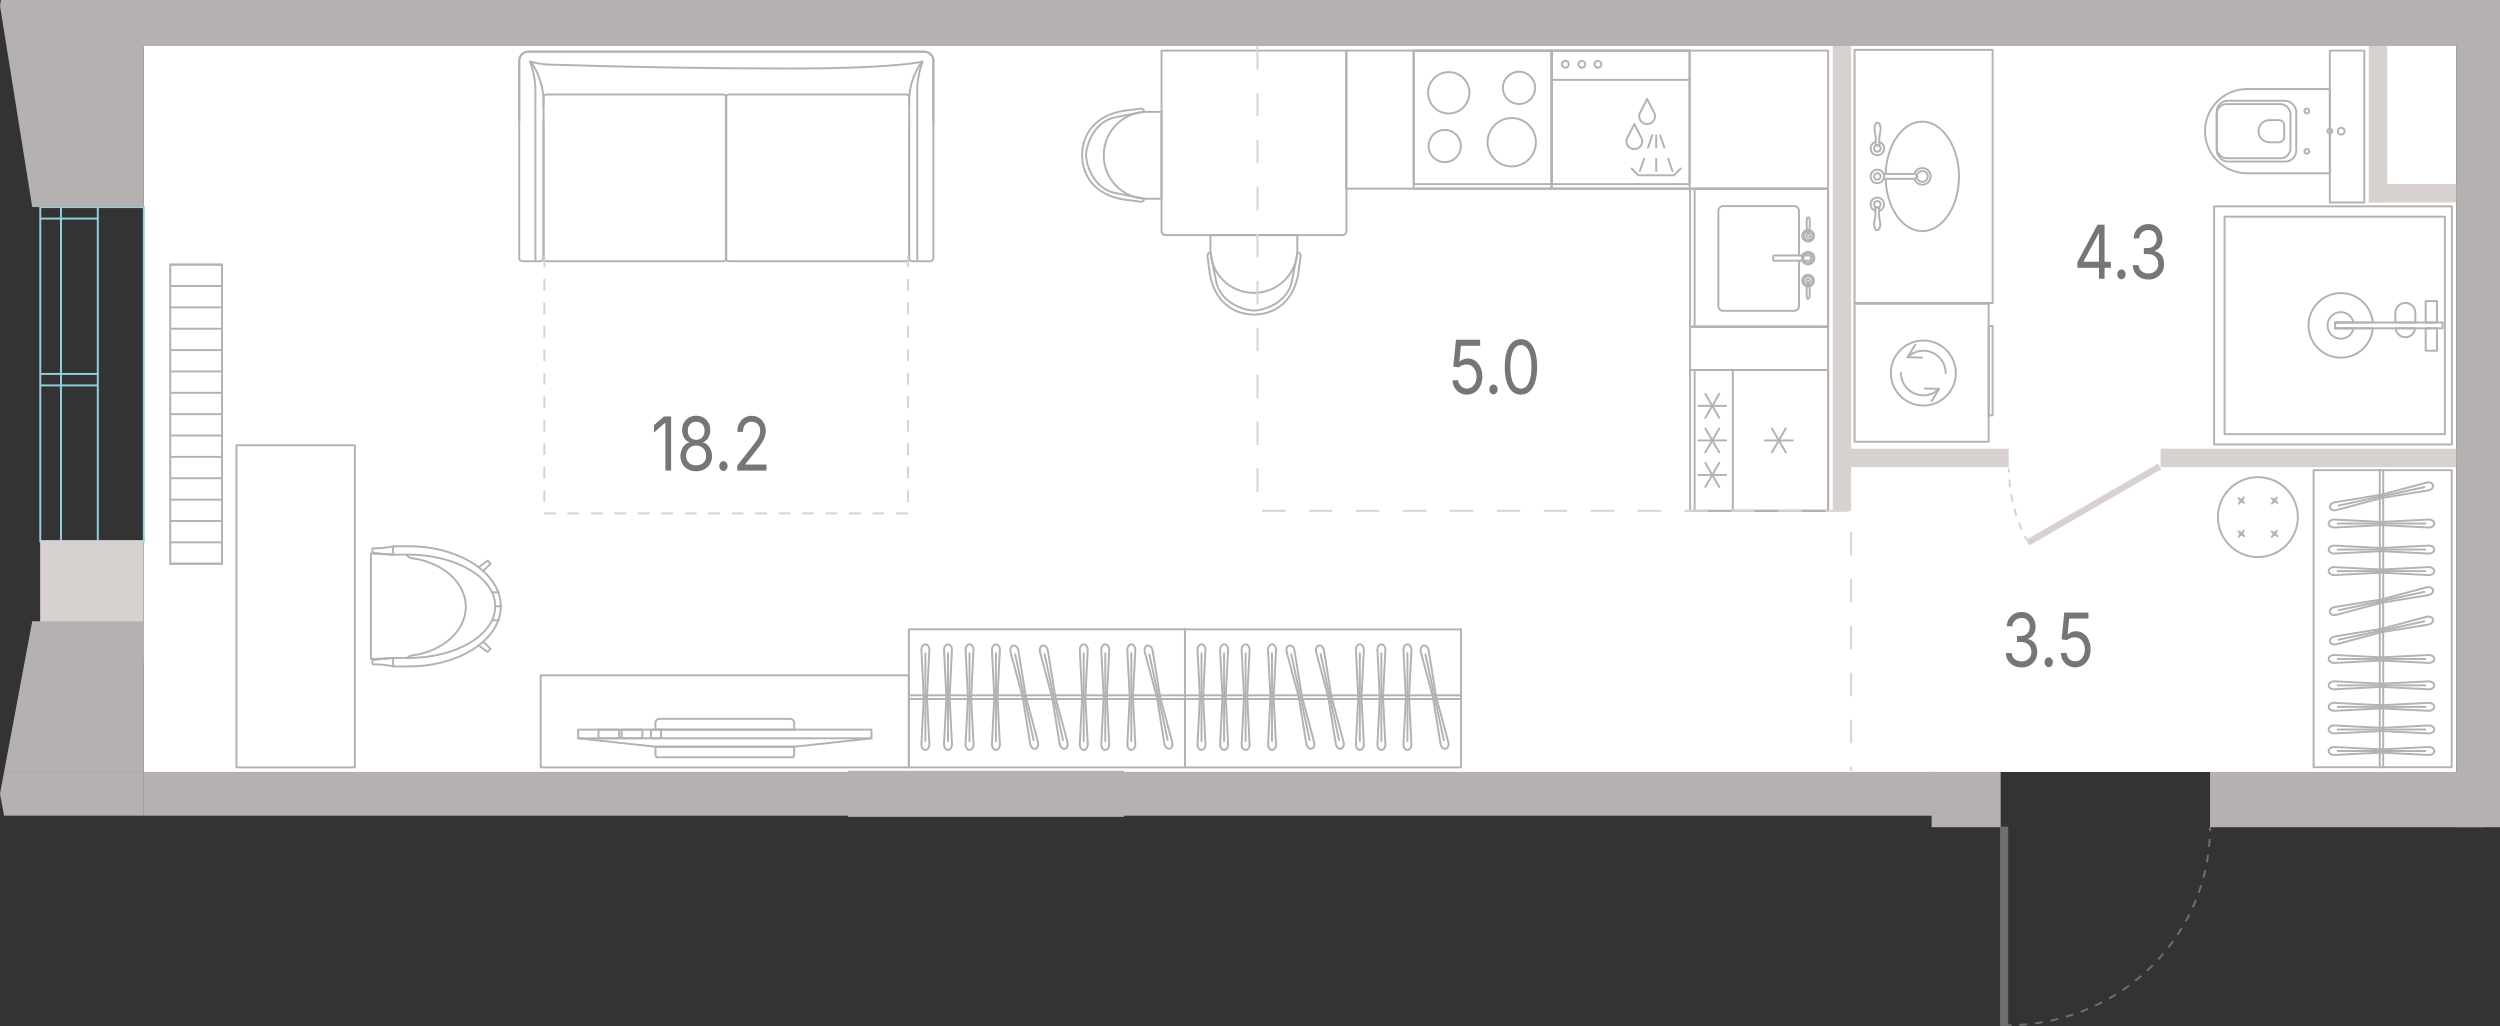 <?xml version="1.0" encoding="UTF-8"?>
<svg id="Layer_1" xmlns="http://www.w3.org/2000/svg" version="1.1" viewBox="0 0 639.12 262.37">
  <rect x="0" y="0" width="639.12" height="262.37" fill="#333333" stroke="none"/>
  <!-- Generator: Adobe Illustrator 29.8.1, SVG Export Plug-In . SVG Version: 2.1.1 Build 2)  -->
  <rect id="fl_6" x="36.77" y="11.76" width="591.18" height="185.59" fill="#fff"/>
  <g id="furniture">
    <g>
      <rect x="595.62" y="12.94" width="8.82" height="38.82" fill="none" stroke="#b4b1b0" stroke-linecap="round" stroke-linejoin="round" stroke-width=".5"/>
      <g>
        <path d="M595.62,44.3h-21.14c-5.95,0-10.77-4.82-10.77-10.77,0-5.95,4.82-10.77,10.77-10.77h21.14v21.53Z" fill="none" stroke="#b4b1b0" stroke-linecap="round" stroke-linejoin="round" stroke-width=".5"/>
        <rect x="566.7" y="25.76" width="20.33" height="15.55" rx="2.84" ry="2.84" fill="none" stroke="#b4b1b0" stroke-linecap="round" stroke-linejoin="round" stroke-width=".5"/>
        <rect x="566.7" y="26.61" width="18.85" height="13.84" rx="2.52" ry="2.52" fill="none" stroke="#b4b1b0" stroke-linecap="round" stroke-linejoin="round" stroke-width=".5"/>
        <path d="M582.56,36.38h-1.18s-.84,0-.84,0h-.32c-1.57,0-2.84-1.27-2.84-2.84,0-1.57,1.27-2.84,2.84-2.84h.32s.84,0,.84,0h1.18c.77,0,1.39.62,1.39,1.39v2.9c0,.77-.62,1.39-1.39,1.39Z" fill="none" stroke="#b4b1b0" stroke-linecap="round" stroke-linejoin="round" stroke-width=".5"/>
        <circle cx="598.53" cy="33.54" r=".86" fill="none" stroke="#b4b1b0" stroke-linecap="round" stroke-linejoin="round" stroke-width=".5"/>
        <circle cx="595.62" cy="33.54" r=".61" fill="none" stroke="#b4b1b0" stroke-linecap="round" stroke-linejoin="round" stroke-width=".5"/>
        <circle cx="589.73" cy="28.38" r=".61" fill="none" stroke="#b4b1b0" stroke-linecap="round" stroke-linejoin="round" stroke-width=".5"/>
        <circle cx="589.73" cy="38.69" r=".61" fill="none" stroke="#b4b1b0" stroke-linecap="round" stroke-linejoin="round" stroke-width=".5"/>
      </g>
    </g>
    <g>
      <rect x="474.12" y="77.65" width="34.28" height="35.29" fill="none" stroke="#b4b1b0" stroke-linecap="round" stroke-linejoin="round" stroke-width=".5"/>
      <circle cx="491.7" cy="95.37" r="8.31" fill="none" stroke="#b4b1b0" stroke-linecap="round" stroke-linejoin="round" stroke-width=".5"/>
      <rect x="508.39" y="83.37" width="1.02" height="22.82" fill="none" stroke="#b4b1b0" stroke-linecap="round" stroke-linejoin="round" stroke-width=".5"/>
      <path d="M495.74,99.4c-1.07,1.07-2.52,1.67-4.04,1.67-3.16,0-5.71-2.56-5.71-5.71" fill="none" stroke="#b4b1b0" stroke-linecap="round" stroke-linejoin="round" stroke-width=".5"/>
      <polyline points="492.03 99.32 495.74 99.4 493.81 102.58" fill="none" stroke="#b4b1b0" stroke-linecap="round" stroke-linejoin="round" stroke-width=".5"/>
      <path d="M487.66,91.33c1.08-1.07,2.52-1.67,4.04-1.67,3.16,0,5.71,2.56,5.71,5.71" fill="none" stroke="#b4b1b0" stroke-linecap="round" stroke-linejoin="round" stroke-width=".5"/>
      <polyline points="491.37 91.41 487.66 91.33 489.59 88.15" fill="none" stroke="#b4b1b0" stroke-linecap="round" stroke-linejoin="round" stroke-width=".5"/>
    </g>
    <g>
      <rect x="431.71" y="94.94" width="36" height="35.29" transform="translate(337.12 562.29) rotate(-90)" fill="none" stroke="#b4b1b0" stroke-linecap="round" stroke-linejoin="round" stroke-width=".5"/>
      <rect x="432.29" y="95.53" width="36" height="34.12" transform="translate(337.7 562.88) rotate(-90)" fill="none" stroke="#b4b1b0" stroke-linecap="round" stroke-linejoin="round" stroke-width=".5"/>
      <g>
        <line x1="458.29" y1="112.59" x2="451.22" y2="112.59" fill="none" stroke="#b4b1b0" stroke-linecap="round" stroke-linejoin="round" stroke-width=".5"/>
        <line x1="456.52" y1="109.53" x2="452.98" y2="115.65" fill="none" stroke="#b4b1b0" stroke-linecap="round" stroke-linejoin="round" stroke-width=".5"/>
        <line x1="452.98" y1="109.53" x2="456.52" y2="115.65" fill="none" stroke="#b4b1b0" stroke-linecap="round" stroke-linejoin="round" stroke-width=".5"/>
      </g>
      <g>
        <g>
          <line x1="441.28" y1="103.76" x2="434.21" y2="103.76" fill="none" stroke="#b4b1b0" stroke-linecap="round" stroke-linejoin="round" stroke-width=".5"/>
          <line x1="439.51" y1="100.7" x2="435.97" y2="106.82" fill="none" stroke="#b4b1b0" stroke-linecap="round" stroke-linejoin="round" stroke-width=".5"/>
          <line x1="435.97" y1="100.7" x2="439.51" y2="106.82" fill="none" stroke="#b4b1b0" stroke-linecap="round" stroke-linejoin="round" stroke-width=".5"/>
        </g>
        <g>
          <line x1="441.28" y1="112.59" x2="434.21" y2="112.59" fill="none" stroke="#b4b1b0" stroke-linecap="round" stroke-linejoin="round" stroke-width=".5"/>
          <line x1="439.51" y1="109.53" x2="435.97" y2="115.65" fill="none" stroke="#b4b1b0" stroke-linecap="round" stroke-linejoin="round" stroke-width=".5"/>
          <line x1="435.97" y1="109.53" x2="439.51" y2="115.65" fill="none" stroke="#b4b1b0" stroke-linecap="round" stroke-linejoin="round" stroke-width=".5"/>
        </g>
        <g>
          <line x1="441.28" y1="121.42" x2="434.21" y2="121.42" fill="none" stroke="#b4b1b0" stroke-linecap="round" stroke-linejoin="round" stroke-width=".5"/>
          <line x1="439.51" y1="118.35" x2="435.97" y2="124.48" fill="none" stroke="#b4b1b0" stroke-linecap="round" stroke-linejoin="round" stroke-width=".5"/>
          <line x1="435.97" y1="118.35" x2="439.51" y2="124.48" fill="none" stroke="#b4b1b0" stroke-linecap="round" stroke-linejoin="round" stroke-width=".5"/>
        </g>
      </g>
      <rect x="437.17" y="100.41" width="36" height="24.37" transform="translate(342.58 567.76) rotate(-90)" fill="none" stroke="#b4b1b0" stroke-linecap="round" stroke-linejoin="round" stroke-width=".5"/>
    </g>
    <g>
      <g>
        <rect x="361.41" y="12.94" width="35.3" height="35.29" fill="none" stroke="#b4b1b0" stroke-linecap="round" stroke-linejoin="round" stroke-width=".5"/>
        <rect x="361.41" y="12.94" width="35.3" height="34.12" fill="none" stroke="#b4b1b0" stroke-linecap="round" stroke-linejoin="round" stroke-width=".5"/>
      </g>
      <path d="M384.22,22.46c0,2.27,1.84,4.12,4.12,4.12s4.11-1.84,4.11-4.12-1.84-4.12-4.11-4.12-4.12,1.84-4.12,4.12" fill="none" stroke="#b4b1b0" stroke-linecap="round" stroke-linejoin="round" stroke-width=".5"/>
      <path d="M365.23,37.33c0,2.27,1.84,4.12,4.12,4.12s4.11-1.84,4.11-4.12-1.84-4.12-4.11-4.12c-2.28,0-4.12,1.84-4.12,4.12" fill="none" stroke="#b4b1b0" stroke-linecap="round" stroke-linejoin="round" stroke-width=".5"/>
      <path d="M365.08,23.72c0,2.92,2.37,5.29,5.29,5.29,2.92,0,5.29-2.37,5.29-5.29s-2.37-5.29-5.29-5.29c-2.92,0-5.29,2.37-5.29,5.29" fill="none" stroke="#b4b1b0" stroke-linecap="round" stroke-linejoin="round" stroke-width=".5"/>
      <path d="M380.29,36.36c0,3.41,2.77,6.18,6.18,6.18s6.18-2.77,6.18-6.18-2.77-6.18-6.18-6.18-6.18,2.77-6.18,6.18" fill="none" stroke="#b4b1b0" stroke-linecap="round" stroke-linejoin="round" stroke-width=".5"/>
    </g>
    <g>
      <g>
        <rect x="432.06" y="48.24" width="35.29" height="35.29" transform="translate(383.82 515.59) rotate(-90)" fill="none" stroke="#b4b1b0" stroke-linecap="round" stroke-linejoin="round" stroke-width=".5"/>
        <rect x="432.65" y="48.82" width="35.29" height="34.12" transform="translate(384.41 516.18) rotate(-90)" fill="none" stroke="#b4b1b0" stroke-linecap="round" stroke-linejoin="round" stroke-width=".5"/>
      </g>
      <g>
        <path d="M462.41,59.82c.17-.82.26-1.66.26-2.5s-.03-1.05-.1-1.58c-.07-.11-.19-.17-.31-.17s-.24.06-.31.17c-.07.53-.1,1.05-.1,1.58s.09,1.67.26,2.5" fill="none" stroke="#b4b1b0" stroke-linecap="round" stroke-linejoin="round" stroke-width=".5"/>
        <path d="M459.91,65.31v-11.38c0-.68-.55-1.24-1.24-1.24h-18.13c-.68,0-1.24.55-1.24,1.24v24.29c0,.68.55,1.24,1.24,1.24h18.13c.68,0,1.24-.55,1.24-1.24v-11.57" fill="none" stroke="#b4b1b0" stroke-linecap="round" stroke-linejoin="round" stroke-width=".5"/>
        <rect x="457.45" y="61.17" width="1.34" height="9.63" rx=".23" ry=".23" transform="translate(524.1 -392.14) rotate(90)" fill="none" stroke="#b4b1b0" stroke-linecap="round" stroke-linejoin="round" stroke-width=".5"/>
        <circle cx="462.25" cy="65.99" r="1.61" fill="none" stroke="#b4b1b0" stroke-linecap="round" stroke-linejoin="round" stroke-width=".5"/>
        <circle cx="462.25" cy="65.99" r="1.21" fill="none" stroke="#b4b1b0" stroke-linecap="round" stroke-linejoin="round" stroke-width=".5"/>
        <circle cx="462.25" cy="60.26" r="1.49" fill="none" stroke="#b4b1b0" stroke-linecap="round" stroke-linejoin="round" stroke-width=".5"/>
        <circle cx="462.25" cy="60.26" r="1.12" fill="none" stroke="#b4b1b0" stroke-linecap="round" stroke-linejoin="round" stroke-width=".5"/>
        <circle cx="462.25" cy="60.26" r=".47" fill="none" stroke="#b4b1b0" stroke-linecap="round" stroke-linejoin="round" stroke-width=".5"/>
        <circle cx="462.25" cy="71.74" r="1.49" fill="none" stroke="#b4b1b0" stroke-linecap="round" stroke-linejoin="round" stroke-width=".5"/>
        <circle cx="462.25" cy="71.74" r="1.12" fill="none" stroke="#b4b1b0" stroke-linecap="round" stroke-linejoin="round" stroke-width=".5"/>
        <circle cx="462.25" cy="71.74" r=".47" fill="none" stroke="#b4b1b0" stroke-linecap="round" stroke-linejoin="round" stroke-width=".5"/>
        <path d="M462.25,76.41c.36,0,.37-.69.37-.69.03-.38.05-1.01.03-1.59-.02-.58-.17-1.71-.25-1.96,0,0-.08.03-.17.03s-.14-.03-.14-.03c0,0-.19.86-.23,1.71-.04.86-.02,1.38.03,1.84,0,0,0,.69.36.69Z" fill="none" stroke="#b4b1b0" stroke-linecap="round" stroke-linejoin="round" stroke-width=".5"/>
      </g>
    </g>
    <rect x="344.12" y="12.94" width="123.24" height="35.29" fill="none" stroke="#b4b1b0" stroke-linecap="round" stroke-linejoin="round" stroke-width=".5"/>
    <rect x="432.06" y="83.53" width="35.29" height="11.06" fill="none" stroke="#b4b1b0" stroke-linecap="round" stroke-linejoin="round" stroke-width=".5"/>
    <g>
      <path d="M297.01,12.88h46.11c.58,0,1.05.47,1.05,1.05v45.18c0,.58-.47,1.05-1.05,1.05h-46.11V12.88h0Z" transform="translate(357.11 -284.07) rotate(90)" fill="none" stroke="#b4b1b0" stroke-linecap="round" stroke-linejoin="round" stroke-width=".5"/>
      <g>
        <path d="M309.46,64.54s-.31-.02-.57.28c-.26.3-.21.57-.21.57l.39,2.94c.65,7.39,4.95,12,11.52,12.09h0c6.57-.09,10.87-4.7,11.52-12.09l.39-2.93s.04-.27-.22-.57c-.26-.3-.57-.28-.57-.28" fill="none" stroke="#b4b1b0" stroke-linecap="round" stroke-linejoin="round" stroke-width=".5"/>
        <path d="M309.52,64.88s.3,1.86,1.42,7.21c1.12,5.34,7.18,7.3,9.64,7.3h0c2.46,0,8.52-1.95,9.64-7.3,1.12-5.34,1.42-7.21,1.42-7.21" fill="none" stroke="#b4b1b0" stroke-linecap="round" stroke-linejoin="round" stroke-width=".5"/>
        <path d="M331.65,63.82v-.34s0,0,0,0v-3.37s-22.2,0-22.2,0v1.08s0,2.3,0,2.3v.35c0,6.09,4.94,11.03,11.03,11.03h.15c6.09,0,11.03-4.94,11.03-11.03Z" fill="none" stroke="#b4b1b0" stroke-linecap="round" stroke-linejoin="round" stroke-width=".5"/>
      </g>
      <g>
        <path d="M292.51,50.8s.02.31-.28.57c-.3.26-.57.21-.57.21l-2.94-.39c-7.39-.65-12-4.95-12.09-11.52h0c.09-6.57,4.7-10.87,12.09-11.52l2.93-.39s.27-.04.57.22c.3.26.28.57.28.57" fill="none" stroke="#b4b1b0" stroke-linecap="round" stroke-linejoin="round" stroke-width=".5"/>
        <path d="M292.17,50.73s-1.86-.3-7.21-1.42c-5.34-1.12-7.3-7.18-7.3-9.64h0c0-2.46,1.95-8.52,7.3-9.64,5.34-1.12,7.21-1.42,7.21-1.42" fill="none" stroke="#b4b1b0" stroke-linecap="round" stroke-linejoin="round" stroke-width=".5"/>
        <path d="M293.22,28.61h.34s0,0,0,0h3.37v22.2h-3.72c-6.09,0-11.03-4.94-11.03-11.03v-.15c0-6.09,4.94-11.03,11.03-11.03Z" fill="none" stroke="#b4b1b0" stroke-linecap="round" stroke-linejoin="round" stroke-width=".5"/>
      </g>
    </g>
    <g>
      <rect x="591.47" y="120.2" width="35.29" height="75.94" fill="none" stroke="#b4b1b0" stroke-linecap="round" stroke-linejoin="round" stroke-width=".5"/>
      <g>
        <g>
          <path d="M596.73,167.44l12.11.61,12.06-.61c.78,0,1.42.46,1.42,1.02s-.63,1.02-1.42,1.02l-12.1-.61-12.07.61c-.78,0-1.42-.46-1.42-1.02s.63-1.02,1.42-1.02Z" fill="none" stroke="#b4b1b0" stroke-linecap="round" stroke-linejoin="round" stroke-width=".5"/>
          <line x1="597.61" y1="168.46" x2="620.03" y2="168.46" fill="none" stroke="#b4b1b0" stroke-linecap="round" stroke-linejoin="round" stroke-width=".5"/>
          <line x1="608.84" y1="168.05" x2="608.84" y2="168.88" fill="none" stroke="#b4b1b0" stroke-linecap="round" stroke-linejoin="round" stroke-width=".5"/>
        </g>
        <g>
          <path d="M596.73,132.82l12.11.61,12.06-.61c.78,0,1.42.46,1.42,1.02s-.63,1.02-1.42,1.02l-12.1-.61-12.07.61c-.78,0-1.42-.46-1.42-1.02s.63-1.02,1.42-1.02Z" fill="none" stroke="#b4b1b0" stroke-linecap="round" stroke-linejoin="round" stroke-width=".5"/>
          <line x1="597.61" y1="133.84" x2="620.03" y2="133.84" fill="none" stroke="#b4b1b0" stroke-linecap="round" stroke-linejoin="round" stroke-width=".5"/>
          <line x1="608.84" y1="133.42" x2="608.84" y2="134.25" fill="none" stroke="#b4b1b0" stroke-linecap="round" stroke-linejoin="round" stroke-width=".5"/>
        </g>
        <g>
          <path d="M596.73,139.48l12.11.61,12.06-.61c.78,0,1.42.46,1.42,1.02s-.63,1.02-1.42,1.02l-12.1-.61-12.07.61c-.78,0-1.42-.46-1.42-1.02s.63-1.02,1.42-1.02Z" fill="none" stroke="#b4b1b0" stroke-linecap="round" stroke-linejoin="round" stroke-width=".5"/>
          <line x1="597.61" y1="140.5" x2="620.03" y2="140.5" fill="none" stroke="#b4b1b0" stroke-linecap="round" stroke-linejoin="round" stroke-width=".5"/>
          <line x1="608.84" y1="140.09" x2="608.84" y2="140.92" fill="none" stroke="#b4b1b0" stroke-linecap="round" stroke-linejoin="round" stroke-width=".5"/>
        </g>
        <g>
          <path d="M596.73,144.98l12.11.61,12.06-.61c.78,0,1.42.46,1.42,1.02s-.63,1.02-1.42,1.02l-12.1-.61-12.07.61c-.78,0-1.42-.46-1.42-1.02s.63-1.02,1.42-1.02Z" fill="none" stroke="#b4b1b0" stroke-linecap="round" stroke-linejoin="round" stroke-width=".5"/>
          <line x1="597.61" y1="146" x2="620.03" y2="146" fill="none" stroke="#b4b1b0" stroke-linecap="round" stroke-linejoin="round" stroke-width=".5"/>
          <line x1="608.84" y1="145.59" x2="608.84" y2="146.42" fill="none" stroke="#b4b1b0" stroke-linecap="round" stroke-linejoin="round" stroke-width=".5"/>
        </g>
        <g>
          <path d="M596.73,174.18l12.11.61,12.06-.61c.78,0,1.42.46,1.42,1.02s-.63,1.02-1.42,1.02l-12.1-.61-12.07.61c-.78,0-1.42-.46-1.42-1.02s.63-1.02,1.42-1.02Z" fill="none" stroke="#b4b1b0" stroke-linecap="round" stroke-linejoin="round" stroke-width=".5"/>
          <line x1="597.61" y1="175.21" x2="620.03" y2="175.21" fill="none" stroke="#b4b1b0" stroke-linecap="round" stroke-linejoin="round" stroke-width=".5"/>
          <line x1="608.84" y1="174.79" x2="608.84" y2="175.62" fill="none" stroke="#b4b1b0" stroke-linecap="round" stroke-linejoin="round" stroke-width=".5"/>
        </g>
        <g>
          <path d="M596.73,179.68l12.11.61,12.06-.61c.78,0,1.42.46,1.42,1.02s-.63,1.02-1.42,1.02l-12.1-.61-12.07.61c-.78,0-1.42-.46-1.42-1.02s.63-1.02,1.42-1.02Z" fill="none" stroke="#b4b1b0" stroke-linecap="round" stroke-linejoin="round" stroke-width=".5"/>
          <line x1="597.61" y1="180.71" x2="620.03" y2="180.71" fill="none" stroke="#b4b1b0" stroke-linecap="round" stroke-linejoin="round" stroke-width=".5"/>
          <line x1="608.84" y1="180.29" x2="608.84" y2="181.12" fill="none" stroke="#b4b1b0" stroke-linecap="round" stroke-linejoin="round" stroke-width=".5"/>
        </g>
        <g>
          <path d="M596.73,185.46l12.11.61,12.06-.61c.78,0,1.42.46,1.42,1.02s-.63,1.02-1.42,1.02l-12.1-.61-12.07.61c-.78,0-1.42-.46-1.42-1.02s.63-1.02,1.42-1.02Z" fill="none" stroke="#b4b1b0" stroke-linecap="round" stroke-linejoin="round" stroke-width=".5"/>
          <line x1="597.61" y1="186.49" x2="620.03" y2="186.49" fill="none" stroke="#b4b1b0" stroke-linecap="round" stroke-linejoin="round" stroke-width=".5"/>
          <line x1="608.84" y1="186.07" x2="608.84" y2="186.9" fill="none" stroke="#b4b1b0" stroke-linecap="round" stroke-linejoin="round" stroke-width=".5"/>
        </g>
        <g>
          <path d="M596.73,190.97l12.11.61,12.06-.61c.78,0,1.42.46,1.42,1.02s-.63,1.02-1.42,1.02l-12.1-.61-12.07.61c-.78,0-1.42-.46-1.42-1.02s.63-1.02,1.42-1.02Z" fill="none" stroke="#b4b1b0" stroke-linecap="round" stroke-linejoin="round" stroke-width=".5"/>
          <line x1="597.61" y1="191.99" x2="620.03" y2="191.99" fill="none" stroke="#b4b1b0" stroke-linecap="round" stroke-linejoin="round" stroke-width=".5"/>
          <line x1="608.84" y1="191.57" x2="608.84" y2="192.4" fill="none" stroke="#b4b1b0" stroke-linecap="round" stroke-linejoin="round" stroke-width=".5"/>
        </g>
        <g>
          <path d="M596.79,128.42l11.96-1.94,11.66-3.12c.76-.16,1.48.15,1.6.7s-.4,1.13-1.17,1.3l-11.96,1.94-11.66,3.12c-.76.16-1.48-.15-1.6-.7s.4-1.13,1.17-1.3Z" fill="none" stroke="#b4b1b0" stroke-linecap="round" stroke-linejoin="round" stroke-width=".5"/>
          <line x1="597.86" y1="129.24" x2="619.77" y2="124.54" fill="none" stroke="#b4b1b0" stroke-linecap="round" stroke-linejoin="round" stroke-width=".5"/>
          <line x1="608.75" y1="126.48" x2="608.93" y2="127.29" fill="none" stroke="#b4b1b0" stroke-linecap="round" stroke-linejoin="round" stroke-width=".5"/>
        </g>
        <g>
          <path d="M596.79,155.2l11.96-1.94,11.66-3.12c.76-.16,1.48.15,1.6.7s-.4,1.13-1.17,1.3l-11.96,1.94-11.66,3.12c-.76.16-1.48-.15-1.6-.7s.4-1.13,1.17-1.3Z" fill="none" stroke="#b4b1b0" stroke-linecap="round" stroke-linejoin="round" stroke-width=".5"/>
          <line x1="597.86" y1="156.01" x2="619.77" y2="151.31" fill="none" stroke="#b4b1b0" stroke-linecap="round" stroke-linejoin="round" stroke-width=".5"/>
          <line x1="608.75" y1="153.25" x2="608.93" y2="154.07" fill="none" stroke="#b4b1b0" stroke-linecap="round" stroke-linejoin="round" stroke-width=".5"/>
        </g>
        <g>
          <path d="M596.79,162.72l11.96-1.94,11.66-3.12c.76-.16,1.48.15,1.6.7s-.4,1.13-1.17,1.3l-11.96,1.94-11.66,3.12c-.76.16-1.48-.15-1.6-.7s.4-1.13,1.17-1.3Z" fill="none" stroke="#b4b1b0" stroke-linecap="round" stroke-linejoin="round" stroke-width=".5"/>
          <line x1="597.86" y1="163.54" x2="619.77" y2="158.84" fill="none" stroke="#b4b1b0" stroke-linecap="round" stroke-linejoin="round" stroke-width=".5"/>
          <line x1="608.75" y1="160.78" x2="608.93" y2="161.59" fill="none" stroke="#b4b1b0" stroke-linecap="round" stroke-linejoin="round" stroke-width=".5"/>
        </g>
      </g>
      <g>
        <line x1="609.26" y1="196.13" x2="609.26" y2="120.2" fill="none" stroke="#b4b1b0" stroke-linecap="round" stroke-linejoin="round" stroke-width=".5"/>
        <line x1="608.38" y1="120.2" x2="608.38" y2="196.13" fill="none" stroke="#b4b1b0" stroke-linecap="round" stroke-linejoin="round" stroke-width=".5"/>
      </g>
    </g>
    <g>
      <rect x="250" y="143.24" width="35.29" height="70.59" transform="translate(446.17 -89.12) rotate(90)" fill="none" stroke="#b4b1b0" stroke-linecap="round" stroke-linejoin="round" stroke-width=".5"/>
      <g>
        <g>
          <path d="M255.62,166.14l-.61,12.11.61,12.06c0,.78-.46,1.42-1.02,1.42s-1.02-.63-1.02-1.42l.61-12.1-.61-12.07c0-.78.46-1.42,1.02-1.42s1.02.63,1.02,1.42Z" fill="none" stroke="#b4b1b0" stroke-linecap="round" stroke-linejoin="round" stroke-width=".5"/>
          <line x1="254.6" y1="167.02" x2="254.6" y2="189.44" fill="none" stroke="#b4b1b0" stroke-linecap="round" stroke-linejoin="round" stroke-width=".5"/>
          <line x1="255.01" y1="178.25" x2="254.18" y2="178.25" fill="none" stroke="#b4b1b0" stroke-linecap="round" stroke-linejoin="round" stroke-width=".5"/>
        </g>
        <g>
          <path d="M290.24,166.14l-.61,12.11.61,12.06c0,.78-.46,1.42-1.02,1.42s-1.02-.63-1.02-1.42l.61-12.1-.61-12.07c0-.78.46-1.42,1.02-1.42s1.02.63,1.02,1.42Z" fill="none" stroke="#b4b1b0" stroke-linecap="round" stroke-linejoin="round" stroke-width=".5"/>
          <line x1="289.22" y1="167.02" x2="289.22" y2="189.44" fill="none" stroke="#b4b1b0" stroke-linecap="round" stroke-linejoin="round" stroke-width=".5"/>
          <line x1="289.63" y1="178.25" x2="288.8" y2="178.25" fill="none" stroke="#b4b1b0" stroke-linecap="round" stroke-linejoin="round" stroke-width=".5"/>
        </g>
        <g>
          <path d="M283.58,166.14l-.61,12.11.61,12.06c0,.78-.46,1.42-1.02,1.42s-1.02-.63-1.02-1.42l.61-12.1-.61-12.07c0-.78.46-1.42,1.02-1.42s1.02.63,1.02,1.42Z" fill="none" stroke="#b4b1b0" stroke-linecap="round" stroke-linejoin="round" stroke-width=".5"/>
          <line x1="282.56" y1="167.02" x2="282.56" y2="189.44" fill="none" stroke="#b4b1b0" stroke-linecap="round" stroke-linejoin="round" stroke-width=".5"/>
          <line x1="282.97" y1="178.25" x2="282.14" y2="178.25" fill="none" stroke="#b4b1b0" stroke-linecap="round" stroke-linejoin="round" stroke-width=".5"/>
        </g>
        <g>
          <path d="M278.08,166.14l-.61,12.11.61,12.06c0,.78-.46,1.42-1.02,1.42s-1.02-.63-1.02-1.42l.61-12.1-.61-12.07c0-.78.46-1.42,1.02-1.42s1.02.63,1.02,1.42Z" fill="none" stroke="#b4b1b0" stroke-linecap="round" stroke-linejoin="round" stroke-width=".5"/>
          <line x1="277.05" y1="167.02" x2="277.05" y2="189.44" fill="none" stroke="#b4b1b0" stroke-linecap="round" stroke-linejoin="round" stroke-width=".5"/>
          <line x1="277.47" y1="178.25" x2="276.64" y2="178.25" fill="none" stroke="#b4b1b0" stroke-linecap="round" stroke-linejoin="round" stroke-width=".5"/>
        </g>
        <g>
          <path d="M248.88,166.14l-.61,12.11.61,12.06c0,.78-.46,1.42-1.02,1.42s-1.02-.63-1.02-1.42l.61-12.1-.61-12.07c0-.78.46-1.42,1.02-1.42s1.02.63,1.02,1.42Z" fill="none" stroke="#b4b1b0" stroke-linecap="round" stroke-linejoin="round" stroke-width=".5"/>
          <line x1="247.85" y1="167.02" x2="247.85" y2="189.44" fill="none" stroke="#b4b1b0" stroke-linecap="round" stroke-linejoin="round" stroke-width=".5"/>
          <line x1="248.27" y1="178.25" x2="247.44" y2="178.25" fill="none" stroke="#b4b1b0" stroke-linecap="round" stroke-linejoin="round" stroke-width=".5"/>
        </g>
        <g>
          <path d="M243.37,166.14l-.61,12.11.61,12.06c0,.78-.46,1.42-1.02,1.42s-1.02-.63-1.02-1.42l.61-12.1-.61-12.07c0-.78.46-1.42,1.02-1.42s1.02.63,1.02,1.42Z" fill="none" stroke="#b4b1b0" stroke-linecap="round" stroke-linejoin="round" stroke-width=".5"/>
          <line x1="242.35" y1="167.02" x2="242.35" y2="189.44" fill="none" stroke="#b4b1b0" stroke-linecap="round" stroke-linejoin="round" stroke-width=".5"/>
          <line x1="242.77" y1="178.25" x2="241.94" y2="178.25" fill="none" stroke="#b4b1b0" stroke-linecap="round" stroke-linejoin="round" stroke-width=".5"/>
        </g>
        <g>
          <path d="M237.59,166.14l-.61,12.11.61,12.06c0,.78-.46,1.42-1.02,1.42s-1.02-.63-1.02-1.42l.61-12.1-.61-12.07c0-.78.46-1.42,1.02-1.42s1.02.63,1.02,1.42Z" fill="none" stroke="#b4b1b0" stroke-linecap="round" stroke-linejoin="round" stroke-width=".5"/>
          <line x1="236.57" y1="167.02" x2="236.57" y2="189.44" fill="none" stroke="#b4b1b0" stroke-linecap="round" stroke-linejoin="round" stroke-width=".5"/>
          <line x1="236.99" y1="178.25" x2="236.16" y2="178.25" fill="none" stroke="#b4b1b0" stroke-linecap="round" stroke-linejoin="round" stroke-width=".5"/>
        </g>
        <g>
          <path d="M294.64,166.2l1.94,11.96,3.12,11.66c.16.76-.15,1.48-.7,1.6s-1.13-.4-1.3-1.17l-1.94-11.96-3.12-11.66c-.16-.76.15-1.48.7-1.6s1.13.4,1.3,1.17Z" fill="none" stroke="#b4b1b0" stroke-linecap="round" stroke-linejoin="round" stroke-width=".5"/>
          <line x1="293.82" y1="167.27" x2="298.52" y2="189.19" fill="none" stroke="#b4b1b0" stroke-linecap="round" stroke-linejoin="round" stroke-width=".5"/>
          <line x1="296.58" y1="178.16" x2="295.77" y2="178.34" fill="none" stroke="#b4b1b0" stroke-linecap="round" stroke-linejoin="round" stroke-width=".5"/>
        </g>
        <g>
          <path d="M267.86,166.2l1.94,11.96,3.12,11.66c.16.76-.15,1.48-.7,1.6s-1.13-.4-1.3-1.17l-1.94-11.96-3.12-11.66c-.16-.76.15-1.48.7-1.6s1.13.4,1.3,1.17Z" fill="none" stroke="#b4b1b0" stroke-linecap="round" stroke-linejoin="round" stroke-width=".5"/>
          <line x1="267.04" y1="167.27" x2="271.74" y2="189.19" fill="none" stroke="#b4b1b0" stroke-linecap="round" stroke-linejoin="round" stroke-width=".5"/>
          <line x1="269.8" y1="178.16" x2="268.99" y2="178.34" fill="none" stroke="#b4b1b0" stroke-linecap="round" stroke-linejoin="round" stroke-width=".5"/>
        </g>
        <g>
          <path d="M260.33,166.2l1.94,11.96,3.12,11.66c.16.76-.15,1.48-.7,1.6s-1.13-.4-1.3-1.17l-1.94-11.96-3.12-11.66c-.16-.76.15-1.48.7-1.6s1.13.4,1.3,1.17Z" fill="none" stroke="#b4b1b0" stroke-linecap="round" stroke-linejoin="round" stroke-width=".5"/>
          <line x1="259.52" y1="167.27" x2="264.22" y2="189.19" fill="none" stroke="#b4b1b0" stroke-linecap="round" stroke-linejoin="round" stroke-width=".5"/>
          <line x1="262.28" y1="178.16" x2="261.47" y2="178.34" fill="none" stroke="#b4b1b0" stroke-linecap="round" stroke-linejoin="round" stroke-width=".5"/>
        </g>
      </g>
      <g>
        <line x1="232.35" y1="178.7" x2="302.94" y2="178.7" fill="none" stroke="#b4b1b0" stroke-linecap="round" stroke-linejoin="round" stroke-width=".5"/>
        <line x1="302.94" y1="177.76" x2="232.35" y2="177.76" fill="none" stroke="#b4b1b0" stroke-linecap="round" stroke-linejoin="round" stroke-width=".5"/>
      </g>
    </g>
    <g>
      <rect x="320.59" y="143.24" width="35.29" height="70.59" transform="translate(516.76 -159.7) rotate(90)" fill="none" stroke="#b4b1b0" stroke-linecap="round" stroke-linejoin="round" stroke-width=".5"/>
      <g>
        <g>
          <path d="M326.21,166.14l-.61,12.11.61,12.06c0,.78-.46,1.42-1.02,1.42s-1.02-.63-1.02-1.42l.61-12.1-.61-12.07c0-.78.46-1.42,1.02-1.42s1.02.63,1.02,1.42Z" fill="none" stroke="#b4b1b0" stroke-linecap="round" stroke-linejoin="round" stroke-width=".5"/>
          <line x1="325.18" y1="167.02" x2="325.18" y2="189.44" fill="none" stroke="#b4b1b0" stroke-linecap="round" stroke-linejoin="round" stroke-width=".5"/>
          <line x1="325.6" y1="178.25" x2="324.77" y2="178.25" fill="none" stroke="#b4b1b0" stroke-linecap="round" stroke-linejoin="round" stroke-width=".5"/>
        </g>
        <g>
          <path d="M360.83,166.14l-.61,12.11.61,12.06c0,.78-.46,1.42-1.02,1.42s-1.02-.63-1.02-1.42l.61-12.1-.61-12.07c0-.78.46-1.42,1.02-1.42s1.02.63,1.02,1.42Z" fill="none" stroke="#b4b1b0" stroke-linecap="round" stroke-linejoin="round" stroke-width=".5"/>
          <line x1="359.81" y1="167.02" x2="359.81" y2="189.44" fill="none" stroke="#b4b1b0" stroke-linecap="round" stroke-linejoin="round" stroke-width=".5"/>
          <line x1="360.22" y1="178.25" x2="359.39" y2="178.25" fill="none" stroke="#b4b1b0" stroke-linecap="round" stroke-linejoin="round" stroke-width=".5"/>
        </g>
        <g>
          <path d="M354.17,166.14l-.61,12.11.61,12.06c0,.78-.46,1.42-1.02,1.42s-1.02-.63-1.02-1.42l.61-12.1-.61-12.07c0-.78.46-1.42,1.02-1.42s1.02.63,1.02,1.42Z" fill="none" stroke="#b4b1b0" stroke-linecap="round" stroke-linejoin="round" stroke-width=".5"/>
          <line x1="353.14" y1="167.02" x2="353.14" y2="189.44" fill="none" stroke="#b4b1b0" stroke-linecap="round" stroke-linejoin="round" stroke-width=".5"/>
          <line x1="353.56" y1="178.25" x2="352.73" y2="178.25" fill="none" stroke="#b4b1b0" stroke-linecap="round" stroke-linejoin="round" stroke-width=".5"/>
        </g>
        <g>
          <path d="M348.67,166.14l-.61,12.11.61,12.06c0,.78-.46,1.42-1.02,1.42s-1.02-.63-1.02-1.42l.61-12.1-.61-12.07c0-.78.46-1.42,1.02-1.42s1.02.63,1.02,1.42Z" fill="none" stroke="#b4b1b0" stroke-linecap="round" stroke-linejoin="round" stroke-width=".5"/>
          <line x1="347.64" y1="167.02" x2="347.64" y2="189.44" fill="none" stroke="#b4b1b0" stroke-linecap="round" stroke-linejoin="round" stroke-width=".5"/>
          <line x1="348.06" y1="178.25" x2="347.23" y2="178.25" fill="none" stroke="#b4b1b0" stroke-linecap="round" stroke-linejoin="round" stroke-width=".5"/>
        </g>
        <g>
          <path d="M319.46,166.14l-.61,12.11.61,12.06c0,.78-.46,1.42-1.02,1.42s-1.02-.63-1.02-1.42l.61-12.1-.61-12.07c0-.78.46-1.42,1.02-1.42s1.02.63,1.02,1.42Z" fill="none" stroke="#b4b1b0" stroke-linecap="round" stroke-linejoin="round" stroke-width=".5"/>
          <line x1="318.44" y1="167.02" x2="318.44" y2="189.44" fill="none" stroke="#b4b1b0" stroke-linecap="round" stroke-linejoin="round" stroke-width=".5"/>
          <line x1="318.85" y1="178.25" x2="318.03" y2="178.25" fill="none" stroke="#b4b1b0" stroke-linecap="round" stroke-linejoin="round" stroke-width=".5"/>
        </g>
        <g>
          <path d="M313.96,166.14l-.61,12.11.61,12.06c0,.78-.46,1.42-1.02,1.42s-1.02-.63-1.02-1.42l.61-12.1-.61-12.07c0-.78.46-1.42,1.02-1.42s1.02.63,1.02,1.42Z" fill="none" stroke="#b4b1b0" stroke-linecap="round" stroke-linejoin="round" stroke-width=".5"/>
          <line x1="312.94" y1="167.02" x2="312.94" y2="189.44" fill="none" stroke="#b4b1b0" stroke-linecap="round" stroke-linejoin="round" stroke-width=".5"/>
          <line x1="313.35" y1="178.25" x2="312.52" y2="178.25" fill="none" stroke="#b4b1b0" stroke-linecap="round" stroke-linejoin="round" stroke-width=".5"/>
        </g>
        <g>
          <path d="M308.18,166.14l-.61,12.11.61,12.06c0,.78-.46,1.42-1.02,1.42s-1.02-.63-1.02-1.42l.61-12.1-.61-12.07c0-.78.46-1.42,1.02-1.42s1.02.63,1.02,1.42Z" fill="none" stroke="#b4b1b0" stroke-linecap="round" stroke-linejoin="round" stroke-width=".5"/>
          <line x1="307.16" y1="167.02" x2="307.16" y2="189.44" fill="none" stroke="#b4b1b0" stroke-linecap="round" stroke-linejoin="round" stroke-width=".5"/>
          <line x1="307.57" y1="178.25" x2="306.74" y2="178.25" fill="none" stroke="#b4b1b0" stroke-linecap="round" stroke-linejoin="round" stroke-width=".5"/>
        </g>
        <g>
          <path d="M365.22,166.2l1.94,11.96,3.12,11.66c.16.76-.15,1.48-.7,1.6s-1.13-.4-1.3-1.17l-1.94-11.96-3.12-11.66c-.16-.76.15-1.48.7-1.6s1.13.4,1.3,1.17Z" fill="none" stroke="#b4b1b0" stroke-linecap="round" stroke-linejoin="round" stroke-width=".5"/>
          <line x1="364.41" y1="167.27" x2="369.11" y2="189.19" fill="none" stroke="#b4b1b0" stroke-linecap="round" stroke-linejoin="round" stroke-width=".5"/>
          <line x1="367.17" y1="178.16" x2="366.36" y2="178.34" fill="none" stroke="#b4b1b0" stroke-linecap="round" stroke-linejoin="round" stroke-width=".5"/>
        </g>
        <g>
          <path d="M338.45,166.2l1.94,11.96,3.12,11.66c.16.76-.15,1.48-.7,1.6s-1.13-.4-1.3-1.17l-1.94-11.96-3.12-11.66c-.16-.76.15-1.48.7-1.6s1.13.4,1.3,1.17Z" fill="none" stroke="#b4b1b0" stroke-linecap="round" stroke-linejoin="round" stroke-width=".5"/>
          <line x1="337.63" y1="167.27" x2="342.33" y2="189.19" fill="none" stroke="#b4b1b0" stroke-linecap="round" stroke-linejoin="round" stroke-width=".5"/>
          <line x1="340.39" y1="178.16" x2="339.58" y2="178.34" fill="none" stroke="#b4b1b0" stroke-linecap="round" stroke-linejoin="round" stroke-width=".5"/>
        </g>
        <g>
          <path d="M330.92,166.2l1.94,11.96,3.12,11.66c.16.76-.15,1.48-.7,1.6s-1.13-.4-1.3-1.17l-1.94-11.96-3.12-11.66c-.16-.76.15-1.48.7-1.6s1.13.4,1.3,1.17Z" fill="none" stroke="#b4b1b0" stroke-linecap="round" stroke-linejoin="round" stroke-width=".5"/>
          <line x1="330.11" y1="167.27" x2="334.81" y2="189.19" fill="none" stroke="#b4b1b0" stroke-linecap="round" stroke-linejoin="round" stroke-width=".5"/>
          <line x1="332.87" y1="178.16" x2="332.05" y2="178.34" fill="none" stroke="#b4b1b0" stroke-linecap="round" stroke-linejoin="round" stroke-width=".5"/>
        </g>
      </g>
      <g>
        <line x1="302.94" y1="178.7" x2="373.53" y2="178.7" fill="none" stroke="#b4b1b0" stroke-linecap="round" stroke-linejoin="round" stroke-width=".5"/>
        <line x1="373.53" y1="177.76" x2="302.94" y2="177.76" fill="none" stroke="#b4b1b0" stroke-linecap="round" stroke-linejoin="round" stroke-width=".5"/>
      </g>
    </g>
    <g>
      <path d="M572.69,136.44c0,.16.13.29.29.29s.29-.13.29-.29-.13-.29-.29-.29-.29.13-.29.29" fill="none" stroke="#b4b1b0" stroke-linecap="round" stroke-linejoin="round" stroke-width=".5"/>
      <path d="M581.17,136.44c0,.16.13.29.29.29s.29-.13.29-.29c0-.16-.13-.29-.29-.29s-.29.13-.29.29" fill="none" stroke="#b4b1b0" stroke-linecap="round" stroke-linejoin="round" stroke-width=".5"/>
      <path d="M581.18,127.95c0,.16.13.29.29.29s.29-.13.29-.29c0-.16-.13-.29-.29-.29s-.29.13-.29.29" fill="none" stroke="#b4b1b0" stroke-linecap="round" stroke-linejoin="round" stroke-width=".5"/>
      <path d="M572.7,127.96c0,.16.13.29.29.29s.29-.13.29-.29c0-.16-.13-.29-.29-.29s-.29.13-.29.29" fill="none" stroke="#b4b1b0" stroke-linecap="round" stroke-linejoin="round" stroke-width=".5"/>
      <line x1="573.16" y1="136.22" x2="573.61" y2="135.67" fill="none" stroke="#b4b1b0" stroke-linecap="round" stroke-linejoin="round" stroke-width=".5"/>
      <line x1="572.79" y1="136.67" x2="572.32" y2="137.26" fill="none" stroke="#b4b1b0" stroke-linecap="round" stroke-linejoin="round" stroke-width=".5"/>
      <line x1="573.2" y1="136.63" x2="573.72" y2="137.05" fill="none" stroke="#b4b1b0" stroke-linecap="round" stroke-linejoin="round" stroke-width=".5"/>
      <line x1="572.75" y1="136.26" x2="572.25" y2="135.85" fill="none" stroke="#b4b1b0" stroke-linecap="round" stroke-linejoin="round" stroke-width=".5"/>
      <line x1="581.64" y1="136.22" x2="582.09" y2="135.67" fill="none" stroke="#b4b1b0" stroke-linecap="round" stroke-linejoin="round" stroke-width=".5"/>
      <line x1="581.27" y1="136.67" x2="580.8" y2="137.26" fill="none" stroke="#b4b1b0" stroke-linecap="round" stroke-linejoin="round" stroke-width=".5"/>
      <line x1="581.68" y1="136.63" x2="582.2" y2="137.05" fill="none" stroke="#b4b1b0" stroke-linecap="round" stroke-linejoin="round" stroke-width=".5"/>
      <line x1="581.23" y1="136.26" x2="580.73" y2="135.85" fill="none" stroke="#b4b1b0" stroke-linecap="round" stroke-linejoin="round" stroke-width=".5"/>
      <line x1="581.66" y1="127.72" x2="582.1" y2="127.18" fill="none" stroke="#b4b1b0" stroke-linecap="round" stroke-linejoin="round" stroke-width=".5"/>
      <line x1="581.29" y1="128.18" x2="580.81" y2="128.76" fill="none" stroke="#b4b1b0" stroke-linecap="round" stroke-linejoin="round" stroke-width=".5"/>
      <line x1="581.7" y1="128.13" x2="582.21" y2="128.56" fill="none" stroke="#b4b1b0" stroke-linecap="round" stroke-linejoin="round" stroke-width=".5"/>
      <line x1="581.24" y1="127.77" x2="580.74" y2="127.36" fill="none" stroke="#b4b1b0" stroke-linecap="round" stroke-linejoin="round" stroke-width=".5"/>
      <line x1="573.17" y1="127.74" x2="573.62" y2="127.19" fill="none" stroke="#b4b1b0" stroke-linecap="round" stroke-linejoin="round" stroke-width=".5"/>
      <line x1="572.81" y1="128.19" x2="572.33" y2="128.78" fill="none" stroke="#b4b1b0" stroke-linecap="round" stroke-linejoin="round" stroke-width=".5"/>
      <line x1="573.22" y1="128.15" x2="573.73" y2="128.57" fill="none" stroke="#b4b1b0" stroke-linecap="round" stroke-linejoin="round" stroke-width=".5"/>
      <line x1="572.76" y1="127.78" x2="572.26" y2="127.37" fill="none" stroke="#b4b1b0" stroke-linecap="round" stroke-linejoin="round" stroke-width=".5"/>
      <circle cx="577.22" cy="132.2" r="10.22" fill="none" stroke="#b4b1b0" stroke-linecap="round" stroke-linejoin="round" stroke-width=".5"/>
    </g>
    <g>
      <rect x="173.53" y="137.35" width="23.53" height="94.12" transform="translate(.88 369.7) rotate(-90)" fill="none" stroke="#b4b1b0" stroke-linecap="round" stroke-linejoin="round" stroke-width=".5"/>
      <g>
        <polygon points="167.56 190.9 147.8 188.75 147.8 186.53 222.79 186.53 222.79 188.75 203.03 190.9 167.56 190.9" fill="none" stroke="#b4b1b0" stroke-linecap="round" stroke-linejoin="round" stroke-width=".5"/>
        <line x1="147.8" y1="188.75" x2="222.79" y2="188.75" fill="none" stroke="#b4b1b0" stroke-linecap="round" stroke-linejoin="round" stroke-width=".5"/>
        <rect x="154.55" y="184.99" width="2.23" height="5.3" rx=".14" ry=".14" transform="translate(-31.98 343.31) rotate(-90)" fill="none" stroke="#b4b1b0" stroke-linecap="round" stroke-linejoin="round" stroke-width=".5"/>
        <rect x="160.46" y="184.99" width="2.23" height="5.3" rx=".14" ry=".14" transform="translate(-26.07 349.21) rotate(-90)" fill="none" stroke="#b4b1b0" stroke-linecap="round" stroke-linejoin="round" stroke-width=".5"/>
        <rect x="166.6" y="186.34" width="2.23" height="2.59" rx=".1" ry=".1" transform="translate(-19.93 355.36) rotate(-90)" fill="none" stroke="#b4b1b0" stroke-linecap="round" stroke-linejoin="round" stroke-width=".5"/>
        <path d="M203.03,186.53v-1.76c0-.55-.45-1-1-1h-33.47c-.55,0-1,.45-1,1v1.76s35.47,0,35.47,0Z" fill="none" stroke="#b4b1b0" stroke-linecap="round" stroke-linejoin="round" stroke-width=".5"/>
        <polygon points="167.56 190.9 167.56 192.97 167.81 193.59 202.78 193.59 203.03 192.97 203.03 190.9 167.56 190.9" fill="none" stroke="#b4b1b0" stroke-linecap="round" stroke-linejoin="round" stroke-width=".5"/>
      </g>
    </g>
    <g>
      <g>
        <polyline points="123.58 164.07 125.4 165.87 124.68 166.67 122.38 165.02" fill="none" stroke="#b4b1b0" stroke-linecap="round" stroke-linejoin="round" stroke-width=".5"/>
        <path d="M100.65,168.22c-1.8.08-3.59.26-5.38.53-.06.17-.09.35-.09.54s.03.36.09.54h.12c1.76,0,3.53.18,5.26.54h3.83c13,0,23.55-6.88,23.55-15.36s-10.55-15.36-23.55-15.36h-3.83c-1.73.36-3.5.54-5.26.54h-.12c-.06.17-.09.35-.09.54s.03.36.09.54c1.79.27,3.58.44,5.38.53" fill="none" stroke="#b4b1b0" stroke-linecap="round" stroke-linejoin="round" stroke-width=".5"/>
        <path d="M100.65,141.79c-.13-.34-.2-.7-.2-1.07s.07-.73.2-1.07" fill="none" stroke="#b4b1b0" stroke-linecap="round" stroke-linejoin="round" stroke-width=".5"/>
        <path d="M100.65,168.21c-.13.34-.2.7-.2,1.07s.07.73.2,1.07" fill="none" stroke="#b4b1b0" stroke-linecap="round" stroke-linejoin="round" stroke-width=".5"/>
        <path d="M104.48,168.21h-3.83l-5.83.27h0s0-26.96,0-26.96l5.83.27h3.83c12.24.04,22.13,5.95,22.12,13.22,0,7.3-9.96,13.21-22.23,13.2h-.1" fill="none" stroke="#b4b1b0" stroke-linecap="round" stroke-linejoin="round" stroke-width=".5"/>
        <path d="M104.14,168.21c.27-.31.63-.52,1.02-.61,8.05-1.05,13.93-6.31,13.93-12.46s-5.88-11.42-13.93-12.46c-.52-.12-.97-.44-1.24-.89" fill="none" stroke="#b4b1b0" stroke-linecap="round" stroke-linejoin="round" stroke-width=".5"/>
        <line x1="126.74" y1="155" x2="128.17" y2="155" fill="none" stroke="#b4b1b0" stroke-linecap="round" stroke-linejoin="round" stroke-width=".5"/>
        <line x1="125.91" y1="158.57" x2="127.52" y2="158.57" fill="none" stroke="#b4b1b0" stroke-linecap="round" stroke-linejoin="round" stroke-width=".5"/>
        <line x1="125.91" y1="151.43" x2="127.52" y2="151.43" fill="none" stroke="#b4b1b0" stroke-linecap="round" stroke-linejoin="round" stroke-width=".5"/>
      </g>
      <polyline points="123.58 145.93 125.4 144.13 124.68 143.33 122.38 144.98" fill="none" stroke="#b4b1b0" stroke-linecap="round" stroke-linejoin="round" stroke-width=".5"/>
    </g>
    <rect x="60.45" y="113.82" width="30.27" height="82.35" fill="none" stroke="#b4b1b0" stroke-linecap="round" stroke-linejoin="round" stroke-width=".5"/>
    <g>
      <g>
        <rect x="396.65" y="12.94" width="35.29" height="35.29" fill="none" stroke="#b4b1b0" stroke-linecap="round" stroke-linejoin="round" stroke-width=".5"/>
        <rect x="396.65" y="12.94" width="35.29" height="34.12" fill="none" stroke="#b4b1b0" stroke-linecap="round" stroke-linejoin="round" stroke-width=".5"/>
      </g>
      <path d="M401.07,16.43c0,.49-.39.88-.88.88s-.89-.4-.89-.88.4-.88.89-.88.88.4.88.88" fill="none" stroke="#b4b1b0" stroke-linecap="round" stroke-linejoin="round" stroke-width=".5"/>
      <path d="M405.28,16.43c0,.49-.4.88-.88.88s-.89-.4-.89-.88.4-.88.89-.88.88.4.88.88" fill="none" stroke="#b4b1b0" stroke-linecap="round" stroke-linejoin="round" stroke-width=".5"/>
      <path d="M409.38,16.43c0,.49-.39.88-.88.88-.49,0-.88-.4-.88-.88s.39-.88.88-.88.88.4.88.88" fill="none" stroke="#b4b1b0" stroke-linecap="round" stroke-linejoin="round" stroke-width=".5"/>
      <line x1="396.65" y1="20.41" x2="431.94" y2="20.41" fill="none" stroke="#b4b1b0" stroke-linecap="round" stroke-linejoin="round" stroke-width=".5"/>
      <g>
        <g>
          <polyline points="417.13 43.08 418.86 44.81 427.95 44.81 429.67 43.08" fill="none" stroke="#b4b1b0" stroke-linecap="round" stroke-linejoin="round" stroke-width=".5"/>
          <line x1="423.4" y1="43.7" x2="423.4" y2="40.63" fill="none" stroke="#b4b1b0" stroke-linecap="round" stroke-linejoin="round" stroke-width=".5"/>
          <line x1="423.4" y1="37.66" x2="423.4" y2="34.6" fill="none" stroke="#b4b1b0" stroke-linecap="round" stroke-linejoin="round" stroke-width=".5"/>
          <line x1="422.39" y1="34.6" x2="421.31" y2="37.74" fill="none" stroke="#b4b1b0" stroke-linecap="round" stroke-linejoin="round" stroke-width=".5"/>
          <line x1="420.33" y1="40.55" x2="419.24" y2="43.7" fill="none" stroke="#b4b1b0" stroke-linecap="round" stroke-linejoin="round" stroke-width=".5"/>
          <line x1="424.42" y1="34.6" x2="425.5" y2="37.74" fill="none" stroke="#b4b1b0" stroke-linecap="round" stroke-linejoin="round" stroke-width=".5"/>
          <line x1="426.48" y1="40.55" x2="427.56" y2="43.7" fill="none" stroke="#b4b1b0" stroke-linecap="round" stroke-linejoin="round" stroke-width=".5"/>
        </g>
        <path d="M419.75,35.52c.06.18.08.38.08.58,0,1.11-.9,2.02-2.02,2.02s-2.02-.9-2.02-2.02c0-.2.03-.4.09-.59l1.93-3.81,1.93,3.81Z" fill="none" stroke="#b4b1b0" stroke-linecap="round" stroke-linejoin="round" stroke-width=".5"/>
        <path d="M423.02,29.11c.06.18.08.38.08.58,0,1.11-.9,2.02-2.02,2.02s-2.02-.9-2.02-2.02c0-.2.03-.4.09-.59l1.93-3.81,1.93,3.81Z" fill="none" stroke="#b4b1b0" stroke-linecap="round" stroke-linejoin="round" stroke-width=".5"/>
      </g>
    </g>
    <g>
      <rect x="566.03" y="52.75" width="60.78" height="60.87" fill="none" stroke="#b4b1b0" stroke-linecap="round" stroke-linejoin="round" stroke-width=".5"/>
      <g>
        <g>
          <rect x="620.12" y="76.97" width="2.89" height="5.48" fill="none" stroke="#b4b1b0" stroke-linecap="round" stroke-linejoin="round" stroke-width=".5"/>
          <rect x="620.12" y="83.93" width="2.89" height="5.72" fill="none" stroke="#b4b1b0" stroke-linecap="round" stroke-linejoin="round" stroke-width=".5"/>
        </g>
        <rect x="596.96" y="82.45" width="27.47" height="1.48" fill="none" stroke="#b4b1b0" stroke-linecap="round" stroke-linejoin="round" stroke-width=".5"/>
        <g>
          <path d="M612.42,83.93c.14,1.28,1.18,2.29,2.5,2.29,1.32,0,2.36-1.01,2.5-2.29h-5Z" fill="none" stroke="#b4b1b0" stroke-linecap="round" stroke-linejoin="round" stroke-width=".5"/>
          <path d="M617.48,82.45v-2.47c0-1.41-1.14-2.55-2.55-2.55-1.41,0-2.55,1.14-2.55,2.55v2.47s5.11,0,5.11,0Z" fill="none" stroke="#b4b1b0" stroke-linecap="round" stroke-linejoin="round" stroke-width=".5"/>
        </g>
        <path d="M596.96,83.93v-1.48h9.65c-.38-4.21-3.87-7.52-8.18-7.52-4.56,0-8.26,3.7-8.26,8.26s3.7,8.25,8.26,8.25c4.31,0,7.8-3.31,8.18-7.52h-9.65Z" fill="none" stroke="#b4b1b0" stroke-linecap="round" stroke-linejoin="round" stroke-width=".5"/>
        <path d="M596.96,83.93v-1.48h4.72c-.35-1.51-1.64-2.66-3.25-2.66-1.88,0-3.4,1.52-3.4,3.4,0,1.88,1.52,3.4,3.4,3.4,1.62,0,2.91-1.15,3.25-2.66h-4.72Z" fill="none" stroke="#b4b1b0" stroke-linecap="round" stroke-linejoin="round" stroke-width=".5"/>
      </g>
      <rect x="569.07" y="55.03" width="55.6" height="56.31" transform="translate(680.05 -513.68) rotate(90)" fill="none" stroke="#b4b1b0" stroke-linecap="round" stroke-linejoin="round" stroke-width=".5"/>
    </g>
    <rect x="474.12" y="12.75" width="35.29" height="64.71" fill="none" stroke="#b4b1b0" stroke-linecap="round" stroke-linejoin="round" stroke-width=".5"/>
    <g>
      <circle cx="479.94" cy="45.1" r="1.73" fill="none" stroke="#b4b1b0" stroke-linecap="round" stroke-linejoin="round" stroke-width=".5"/>
      <path d="M489.4,44.48c.26-.88,1.08-1.52,2.04-1.52,1.18,0,2.13.95,2.13,2.13s-.95,2.13-2.13,2.13c-.96,0-1.78-.64-2.04-1.52" fill="none" stroke="#b4b1b0" stroke-linecap="round" stroke-linejoin="round" stroke-width=".5"/>
      <path d="M481.68,44.48h7.72c.34,0,.62.28.62.62h0c0,.34-.28.62-.62.62h-7.84" fill="none" stroke="#b4b1b0" stroke-linecap="round" stroke-linejoin="round" stroke-width=".5"/>
      <circle cx="479.94" cy="45.1" r=".83" fill="none" stroke="#b4b1b0" stroke-linecap="round" stroke-linejoin="round" stroke-width=".5"/>
      <g>
        <circle cx="479.94" cy="52.24" r=".83" fill="none" stroke="#b4b1b0" stroke-linecap="round" stroke-linejoin="round" stroke-width=".5"/>
        <path d="M479.88,58.85c-.45,0-.76-.69-.76-1.56,0-.87.35-1.63.35-2.65,0-.6-.07-1.58-.07-1.58h1s-.07.98-.07,1.58c0,1.01.35,1.78.35,2.65s-.31,1.56-.76,1.56h-.04Z" fill="none" stroke="#b4b1b0" stroke-linecap="round" stroke-linejoin="round" stroke-width=".5"/>
        <path d="M479.45,53.9c-.72-.21-1.24-.88-1.24-1.66,0-.96.78-1.73,1.73-1.73.96,0,1.73.78,1.73,1.73,0,.82-.57,1.51-1.33,1.69" fill="none" stroke="#b4b1b0" stroke-linecap="round" stroke-linejoin="round" stroke-width=".5"/>
        <circle cx="479.94" cy="37.96" r=".83" fill="none" stroke="#b4b1b0" stroke-linecap="round" stroke-linejoin="round" stroke-width=".5"/>
        <path d="M480.01,31.35c.45,0,.76.69.76,1.56,0,.87-.35,1.63-.35,2.65,0,.6.07,1.58.07,1.58h-1s.07-.98.07-1.58c0-1.01-.35-1.78-.35-2.65s.31-1.56.76-1.56h.04Z" fill="none" stroke="#b4b1b0" stroke-linecap="round" stroke-linejoin="round" stroke-width=".5"/>
        <path d="M480.44,36.3c.72.21,1.24.88,1.24,1.66,0,.96-.78,1.73-1.73,1.73s-1.73-.78-1.73-1.73c0-.82.57-1.51,1.33-1.69" fill="none" stroke="#b4b1b0" stroke-linecap="round" stroke-linejoin="round" stroke-width=".5"/>
      </g>
      <path d="M491.44,46.49c-.77,0-1.39-.62-1.39-1.39s.62-1.39,1.39-1.39,1.39.62,1.39,1.39-.62,1.39-1.39,1.39Z" fill="none" stroke="#b4b1b0" stroke-linecap="round" stroke-linejoin="round" stroke-width=".5"/>
      <path d="M482.06,44.48c.22-7.45,4.33-13.39,9.37-13.39s9.38,6.27,9.38,14-4.2,14-9.38,14c-5.04,0-9.16-5.94-9.37-13.39" fill="none" stroke="#b4b1b0" stroke-linecap="round" stroke-linejoin="round" stroke-width=".5"/>
    </g>
    <g>
      <path d="M138.95,31.2v34.8c0,.43-.35.78-.78.78h-4.65c-.43,0-.78-.35-.78-.78V31.2s0-2.33,0-2.33v-13.36c0-1.27,1.03-2.3,2.3-2.3h101.27c1.27,0,2.3,1.03,2.3,2.3v15.69" fill="none" stroke="#b4b1b0" stroke-linecap="round" stroke-linejoin="round" stroke-width=".5"/>
      <path d="M232.41,31.2v34.8c0,.43.35.78.78.78h4.65c.43,0,.78-.35.78-.78V31.2s0-2.33,0-2.33v-13.36c0-1.27-1.03-2.3-2.3-2.3h-101.27c-1.27,0-2.3,1.03-2.3,2.3v15.69" fill="none" stroke="#b4b1b0" stroke-linecap="round" stroke-linejoin="round" stroke-width=".5"/>
      <path d="M135.71,15.79c2.11,2.99,3.24,6.56,3.24,10.21,0,.3,0,.6-.02.9" fill="none" stroke="#b4b1b0" stroke-linecap="round" stroke-linejoin="round" stroke-width=".5"/>
      <path d="M232.43,26.9c-.02-.3-.02-.61-.02-.9,0-3.66,1.13-7.22,3.24-10.21" fill="none" stroke="#b4b1b0" stroke-linecap="round" stroke-linejoin="round" stroke-width=".5"/>
      <rect x="141" y="22.1" width="42.63" height="46.73" rx=".73" ry=".73" transform="translate(207.78 -116.85) rotate(90)" fill="none" stroke="#b4b1b0" stroke-linecap="round" stroke-linejoin="round" stroke-width=".5"/>
      <rect x="187.69" y="22.03" width="42.63" height="46.87" rx=".73" ry=".73" transform="translate(254.47 -163.54) rotate(90)" fill="none" stroke="#b4b1b0" stroke-linecap="round" stroke-linejoin="round" stroke-width=".5"/>
      <path d="M234.49,66.78v-29.81s0-14.05,0-14.05h0c.04-2.45.51-4.9,1.39-7.19-1.81.53-11.81,1.79-32.57,1.79-20.76,0-41.51-.33-62.26-.99h0c-1.88,0-3.76-.28-5.57-.8.88,2.29,1.35,4.74,1.39,7.19v14.05s0,29.81,0,29.81" fill="none" stroke="#b4b1b0" stroke-linecap="round" stroke-linejoin="round" stroke-width=".5"/>
      <line x1="139.15" y1="65.33" x2="139.15" y2="131.16" fill="none" stroke="#d7d2cf" stroke-dasharray="3 3" stroke-miterlimit="10" stroke-width=".5"/>
      <line x1="232.15" y1="65.33" x2="232.15" y2="131.16" fill="none" stroke="#d7d2cf" stroke-dasharray="3 3" stroke-miterlimit="10" stroke-width=".5"/>
      <line x1="139.06" y1="131.25" x2="232.06" y2="131.25" fill="none" stroke="#d7d2cf" stroke-dasharray="3 3" stroke-miterlimit="10" stroke-width=".5"/>
    </g>
  </g>
  <g id="R">
    <line x1="56.75" y1="144.11" x2="43.53" y2="144.11" fill="none" stroke="#b4b1b0" stroke-miterlimit="10" stroke-width=".5"/>
    <line x1="56.75" y1="138.65" x2="43.53" y2="138.65" fill="none" stroke="#b4b1b0" stroke-miterlimit="10" stroke-width=".5"/>
    <line x1="56.75" y1="133.19" x2="43.53" y2="133.19" fill="none" stroke="#b4b1b0" stroke-miterlimit="10" stroke-width=".5"/>
    <line x1="56.75" y1="127.73" x2="43.53" y2="127.73" fill="none" stroke="#b4b1b0" stroke-miterlimit="10" stroke-width=".5"/>
    <line x1="56.75" y1="122.27" x2="43.53" y2="122.27" fill="none" stroke="#b4b1b0" stroke-miterlimit="10" stroke-width=".5"/>
    <line x1="56.75" y1="116.8" x2="43.53" y2="116.8" fill="none" stroke="#b4b1b0" stroke-miterlimit="10" stroke-width=".5"/>
    <line x1="56.75" y1="111.34" x2="43.53" y2="111.34" fill="none" stroke="#b4b1b0" stroke-miterlimit="10" stroke-width=".5"/>
    <line x1="56.75" y1="105.88" x2="43.53" y2="105.88" fill="none" stroke="#b4b1b0" stroke-miterlimit="10" stroke-width=".5"/>
    <line x1="56.75" y1="100.42" x2="43.53" y2="100.42" fill="none" stroke="#b4b1b0" stroke-miterlimit="10" stroke-width=".5"/>
    <line x1="56.75" y1="94.96" x2="43.53" y2="94.96" fill="none" stroke="#b4b1b0" stroke-miterlimit="10" stroke-width=".5"/>
    <line x1="56.75" y1="89.5" x2="43.53" y2="89.5" fill="none" stroke="#b4b1b0" stroke-miterlimit="10" stroke-width=".5"/>
    <line x1="56.75" y1="84.04" x2="43.53" y2="84.04" fill="none" stroke="#b4b1b0" stroke-miterlimit="10" stroke-width=".5"/>
    <line x1="56.75" y1="78.58" x2="43.53" y2="78.58" fill="none" stroke="#b4b1b0" stroke-miterlimit="10" stroke-width=".5"/>
    <line x1="56.75" y1="73.12" x2="43.53" y2="73.12" fill="none" stroke="#b4b1b0" stroke-miterlimit="10" stroke-width=".5"/>
    <line x1="56.75" y1="67.65" x2="43.53" y2="67.65" fill="none" stroke="#b4b1b0" stroke-miterlimit="10" stroke-width=".5"/>
    <rect x="11.91" y="99.27" width="76.46" height="13.23" transform="translate(-55.75 156.02) rotate(-90)" fill="none" stroke="#b4b1b0" stroke-miterlimit="10" stroke-width=".5"/>
  </g>
  <g id="doors">
    <g>
      <g>
        <path d="M513.58,119.77c0,.33,0,.67.01,1" fill="none" stroke="#d8d1cf" stroke-miterlimit="10" stroke-width=".5"/>
        <path d="M513.69,122.65c.34,4.66,1.51,9.19,3.56,13.58" fill="none" stroke="#d8d1cf" stroke-dasharray="1.88 1.88" stroke-miterlimit="10" stroke-width=".5"/>
        <path d="M517.65,137.07c.15.3.3.59.45.89" fill="none" stroke="#d8d1cf" stroke-miterlimit="10" stroke-width=".5"/>
      </g>
      <rect x="534.55" y="109.65" width="1.4" height="38.68" transform="translate(379.34 -399.05) rotate(60)" fill="#d8d1cf" stroke="#d8d1cf" stroke-miterlimit="10" stroke-width=".25"/>
    </g>
    <g>
      <g>
        <path d="M565,211.47c0,.33,0,.67,0,1" fill="none" stroke="#706f6e" stroke-miterlimit="10" stroke-width=".5"/>
        <path d="M564.91,214.48c-1.55,25.86-22.99,46.51-49.63,47.59" fill="none" stroke="#706f6e" stroke-dasharray="2.01 2.01" stroke-miterlimit="10" stroke-width=".5"/>
        <path d="M514.27,262.1c-.33,0-.67.01-1,.01" fill="none" stroke="#706f6e" stroke-miterlimit="10" stroke-width=".5"/>
      </g>
      <rect x="511.47" y="211.47" width="1.8" height="50.64" transform="translate(1024.74 473.59) rotate(-180)" fill="#706f6e" stroke="#706f6e" stroke-miterlimit="10" stroke-width=".25"/>
    </g>
  </g>
  <g id="windows">
    <rect x="10.3" y="52.94" width="26.47" height="85.46" fill="none" stroke="#90d1de" stroke-miterlimit="10" stroke-width=".5"/>
    <line x1="25" y1="52.94" x2="25" y2="138.4" fill="none" stroke="#90d1de" stroke-miterlimit="10" stroke-width=".5"/>
    <line x1="15.59" y1="52.94" x2="15.59" y2="138.4" fill="none" stroke="#90d1de" stroke-miterlimit="10" stroke-width=".5"/>
    <line x1="10.3" y1="98.53" x2="25" y2="98.53" fill="none" stroke="#90d1de" stroke-miterlimit="10" stroke-width=".5"/>
    <line x1="10.3" y1="95.59" x2="25" y2="95.59" fill="none" stroke="#90d1de" stroke-miterlimit="10" stroke-width=".5"/>
    <line x1="10.3" y1="55.88" x2="25" y2="55.88" fill="none" stroke="#90d1de" stroke-miterlimit="10" stroke-width=".5"/>
  </g>
  <g id="Walls">
    <g>
      <rect x="468.53" y="10.04" width="4.71" height="120.55" fill="#d7d2cf"/>
      <rect x="472.08" y="114.71" width="41.45" height="4.71" fill="#d7d2cf"/>
      <rect x="552.35" y="114.71" width="75.59" height="4.71" fill="#d7d2cf"/>
      <rect x="605.59" y="8.49" width="4.71" height="43.28" fill="#d7d2cf"/>
      <rect x="605.59" y="47.06" width="22.35" height="4.71" fill="#d7d2cf"/>
    </g>
    <polyline points="321.47 11.76 321.47 130.59 473.23 130.59 473.23 197.06" fill="none" stroke="#d8d2d0" stroke-dasharray="6 6" stroke-miterlimit="10" stroke-width=".5"/>
  </g>
  <g id="Main_walls">
    <rect x="10.27" y="138.11" width="26.47" height="31.17" fill="#d7d2cf"/>
    <polygon points="36.77 0 .24 0 0 1.47 8.24 52.94 36.77 52.94 36.77 0" fill="#b4b1b0"/>
    <rect x="29.25" width="601.67" height="11.76" fill="#b4b1b0"/>
    <rect x="627.94" width="11.18" height="211.47" fill="#b4b1b0"/>
    <polygon points="36.77 158.82 8.24 158.82 1.04 197.35 36.77 197.35 36.77 158.82" fill="#b4b1b0"/>
    <rect x="216.77" y="197.06" width="70.59" height="11.76" fill="#b4b1b0"/>
    <rect x="36.77" y="197.35" width="457.94" height="11.18" fill="#b4b1b0"/>
    <polygon points="1.04 197.35 0 202.94 1.04 208.53 36.77 208.53 36.77 197.35 1.04 197.35" fill="#b4b1b0"/>
    <rect x="493.82" y="197.35" width="17.65" height="14.12" fill="#b4b1b0"/>
    <rect x="565" y="197.35" width="70" height="14.12" fill="#b4b1b0"/>
  </g>
  <g id="text">
    <g id="TEXT">
      <g>
        <path d="M516.81,170.62c-.77,0-1.45-.15-2.04-.46-.59-.31-1.07-.74-1.42-1.29-.35-.55-.54-1.19-.56-1.92h1.51c.03.44.16.82.38,1.14.22.32.52.56.88.73.37.17.77.26,1.22.26.49,0,.93-.1,1.31-.3.38-.2.68-.48.9-.85.22-.37.33-.79.33-1.26,0-.5-.11-.94-.32-1.32-.21-.38-.52-.68-.93-.9-.41-.22-.9-.33-1.48-.33h-.95v-1.53h.95c.46,0,.86-.1,1.21-.29.35-.2.62-.47.82-.82.19-.35.29-.77.29-1.24s-.09-.86-.26-1.2c-.17-.34-.41-.6-.73-.79-.32-.19-.69-.28-1.11-.28-.4,0-.77.09-1.12.26s-.64.41-.86.73c-.22.31-.34.7-.36,1.15h-1.44c.02-.72.2-1.36.55-1.91.35-.55.81-.98,1.38-1.29s1.2-.46,1.89-.46c.73,0,1.36.17,1.89.52s.93.8,1.22,1.36c.28.56.43,1.17.43,1.83,0,.78-.17,1.44-.52,1.99s-.82.92-1.42,1.13v.11c.5.09.93.29,1.28.59.35.3.63.69.81,1.15s.28.99.28,1.57c0,.75-.17,1.43-.52,2.02-.35.59-.82,1.06-1.43,1.41-.6.34-1.29.51-2.06.51Z" fill="#797574"/>
        <path d="M523.75,170.56c-.29,0-.55-.12-.75-.37-.21-.24-.31-.54-.31-.89s.1-.64.31-.89c.21-.24.46-.37.75-.37s.55.12.75.37c.21.24.31.54.31.89s-.1.64-.31.89c-.21.25-.46.37-.75.37Z" fill="#797574"/>
        <path d="M530.54,170.62c-.69,0-1.31-.16-1.85-.48s-.98-.75-1.31-1.31c-.33-.55-.5-1.18-.53-1.89h1.45c.03.41.15.77.35,1.09.2.32.47.57.8.76.33.18.69.27,1.08.27.47,0,.9-.13,1.27-.39.37-.26.66-.62.87-1.08.21-.46.32-.98.32-1.56s-.11-1.12-.33-1.6c-.22-.47-.52-.84-.9-1.11-.38-.27-.82-.4-1.31-.4-.36,0-.73.07-1.1.2-.37.14-.68.31-.91.52l-1.4-.2.69-6.85h6.18v1.55h-4.92l-.4,4.04h.06c.24-.24.55-.43.92-.58.37-.15.75-.23,1.16-.23.54,0,1.03.11,1.49.34s.85.55,1.19.97c.34.42.6.91.78,1.47.19.56.28,1.18.28,1.85,0,.88-.17,1.67-.51,2.37-.34.69-.8,1.24-1.39,1.64-.59.4-1.26.6-2.02.6Z" fill="#797574"/>
      </g>
    </g>
    <g id="TEXT1" data-name="TEXT">
      <g>
        <path d="M375.03,100.89c-.69,0-1.31-.16-1.85-.48s-.98-.75-1.31-1.31c-.33-.55-.5-1.18-.53-1.89h1.45c.03.41.15.77.35,1.09.2.32.47.57.8.76.33.18.69.27,1.08.27.47,0,.9-.13,1.27-.39.37-.26.66-.62.87-1.08.21-.46.32-.98.32-1.56s-.11-1.12-.33-1.6c-.22-.47-.52-.84-.9-1.11-.38-.27-.82-.4-1.31-.4-.36,0-.73.07-1.1.2-.37.14-.68.31-.91.52l-1.4-.2.69-6.85h6.18v1.55h-4.92l-.4,4.04h.06c.24-.24.55-.43.92-.58.37-.15.75-.23,1.16-.23.54,0,1.03.11,1.49.34s.85.55,1.19.97c.34.42.6.91.78,1.47.19.56.28,1.18.28,1.85,0,.88-.17,1.67-.51,2.37-.34.69-.8,1.24-1.39,1.64-.59.4-1.26.6-2.02.6Z" fill="#797574"/>
        <path d="M381.8,100.82c-.29,0-.55-.12-.75-.37-.21-.24-.31-.54-.31-.89s.1-.64.31-.89c.21-.24.46-.37.75-.37s.55.12.75.37c.21.24.31.54.31.89s-.1.64-.31.89c-.21.25-.46.37-.75.37Z" fill="#797574"/>
        <path d="M388.82,100.89c-.87,0-1.62-.28-2.23-.83-.61-.56-1.09-1.36-1.41-2.42-.33-1.05-.49-2.33-.49-3.84s.16-2.77.49-3.83c.33-1.06.8-1.87,1.42-2.43.61-.56,1.36-.84,2.22-.84s1.61.28,2.23.84c.62.56,1.09,1.37,1.42,2.43.33,1.06.49,2.33.49,3.83s-.16,2.77-.49,3.83c-.32,1.06-.79,1.86-1.41,2.42-.62.56-1.36.83-2.24.83ZM388.82,99.35c.57,0,1.06-.22,1.46-.66.4-.44.7-1.07.91-1.9.21-.83.32-1.82.32-2.99s-.1-2.18-.32-3.01c-.21-.83-.52-1.47-.91-1.91-.4-.44-.89-.66-1.46-.66s-1.06.22-1.46.66-.7,1.08-.91,1.91c-.21.83-.32,1.83-.32,3.01s.1,2.17.32,2.99c.21.83.52,1.46.91,1.9.4.44.89.66,1.46.66Z" fill="#797574"/>
      </g>
    </g>
    <g id="TEXT2" data-name="TEXT">
      <g>
        <path d="M171.57,106.47v13.82h-1.47v-12.19h-.08l-2.84,2.48v-1.89l2.56-2.22h1.84Z" fill="#797574"/>
        <path d="M177.98,120.48c-.79,0-1.49-.17-2.1-.5-.61-.33-1.08-.79-1.42-1.37-.34-.58-.51-1.25-.51-1.99,0-.58.1-1.12.3-1.62.2-.5.47-.91.82-1.25.35-.33.74-.55,1.17-.64v-.07c-.57-.17-1.03-.55-1.36-1.12-.34-.58-.5-1.23-.5-1.96s.16-1.33.46-1.89c.31-.55.74-.99,1.28-1.31.54-.32,1.16-.48,1.86-.48s1.3.16,1.85.48c.54.32.97.75,1.28,1.31s.47,1.18.47,1.89-.17,1.38-.51,1.96c-.34.57-.79.95-1.34,1.12v.07c.43.09.81.31,1.16.64s.62.75.83,1.25c.21.5.31,1.04.31,1.62,0,.75-.17,1.41-.52,1.99-.34.58-.82,1.04-1.43,1.37-.61.33-1.3.5-2.09.5ZM177.98,118.95c.52,0,.97-.1,1.35-.3s.67-.48.88-.84c.21-.36.31-.79.31-1.28,0-.51-.11-.97-.33-1.36-.22-.39-.52-.7-.91-.93-.38-.23-.82-.34-1.3-.34s-.93.11-1.32.34c-.38.23-.69.54-.91.93-.22.39-.33.85-.33,1.36s.1.91.31,1.28c.21.36.5.64.88.84s.84.3,1.36.3ZM177.98,112.43c.42,0,.78-.1,1.1-.29.32-.2.57-.47.76-.82s.28-.76.28-1.22-.09-.87-.27-1.21-.43-.6-.75-.79-.7-.28-1.12-.28-.81.09-1.13.28c-.32.19-.57.45-.75.79s-.27.74-.27,1.21.09.87.27,1.22c.18.35.44.63.76.82.33.19.7.29,1.12.29Z" fill="#797574"/>
        <path d="M184.94,120.41c-.29,0-.54-.12-.75-.37-.21-.24-.31-.54-.31-.89s.1-.64.31-.89.46-.37.75-.37.55.12.75.37c.21.24.31.54.31.89s-.1.64-.31.89c-.21.25-.46.37-.75.37Z" fill="#797574"/>
        <path d="M188.48,120.29v-1.27l3.9-4.98c.44-.56.8-1.04,1.09-1.47s.51-.82.65-1.2c.15-.38.22-.78.22-1.21,0-.48-.1-.9-.29-1.25-.19-.35-.46-.62-.79-.81-.33-.19-.71-.28-1.13-.28-.45,0-.83.11-1.16.32-.33.21-.58.51-.76.9s-.27.84-.27,1.36h-1.44c0-.82.16-1.53.48-2.15.32-.62.76-1.1,1.31-1.44.55-.34,1.18-.51,1.88-.51s1.32.17,1.86.51c.54.34.96.81,1.27,1.39.31.58.46,1.23.46,1.96,0,.5-.08.99-.23,1.46-.15.47-.42,1.01-.8,1.61-.38.6-.92,1.33-1.62,2.2l-2.57,3.22v.11h5.42v1.55h-7.48Z" fill="#797574"/>
      </g>
    </g>
    <g id="TEXT3" data-name="TEXT">
      <g>
        <path d="M531.08,68.46v-1.44l5.14-9.57h.91v2.21h-.61l-3.84,7.14v.11h6.96v1.55h-8.56ZM536.6,71.27v-3.92s0-9.91,0-9.91h1.43v13.82h-1.44Z" fill="#797574"/>
        <path d="M542.34,71.39c-.29,0-.55-.12-.75-.37-.21-.24-.31-.54-.31-.89s.1-.64.31-.89c.21-.24.46-.37.75-.37s.55.12.75.37c.21.24.31.54.31.89s-.1.64-.31.89c-.21.25-.46.37-.75.37Z" fill="#797574"/>
        <path d="M549.24,71.45c-.77,0-1.45-.15-2.04-.46-.59-.31-1.07-.74-1.42-1.29-.35-.55-.54-1.19-.56-1.92h1.51c.03.44.16.82.38,1.14.22.32.52.56.88.73.37.17.77.26,1.22.26.49,0,.93-.1,1.31-.3.38-.2.68-.48.9-.85.22-.37.33-.79.33-1.26,0-.5-.11-.94-.32-1.32-.21-.38-.52-.68-.93-.9-.41-.22-.9-.33-1.48-.33h-.95v-1.53h.95c.46,0,.86-.1,1.21-.29.35-.2.62-.47.82-.82.19-.35.29-.77.29-1.24s-.09-.86-.26-1.2c-.17-.34-.41-.6-.73-.79-.32-.19-.69-.28-1.11-.28-.4,0-.77.09-1.12.26s-.64.41-.86.73c-.22.31-.34.7-.36,1.15h-1.44c.02-.72.2-1.36.55-1.91.35-.55.81-.98,1.38-1.29s1.2-.46,1.89-.46c.73,0,1.36.17,1.89.52s.93.8,1.22,1.36c.28.56.43,1.17.43,1.83,0,.78-.17,1.44-.52,1.99s-.82.92-1.42,1.13v.11c.5.09.93.29,1.28.59.35.3.63.69.81,1.15s.28.99.28,1.57c0,.75-.17,1.43-.52,2.02-.35.59-.82,1.06-1.43,1.41-.6.34-1.29.51-2.06.51Z" fill="#797574"/>
      </g>
    </g>
  </g>
</svg>